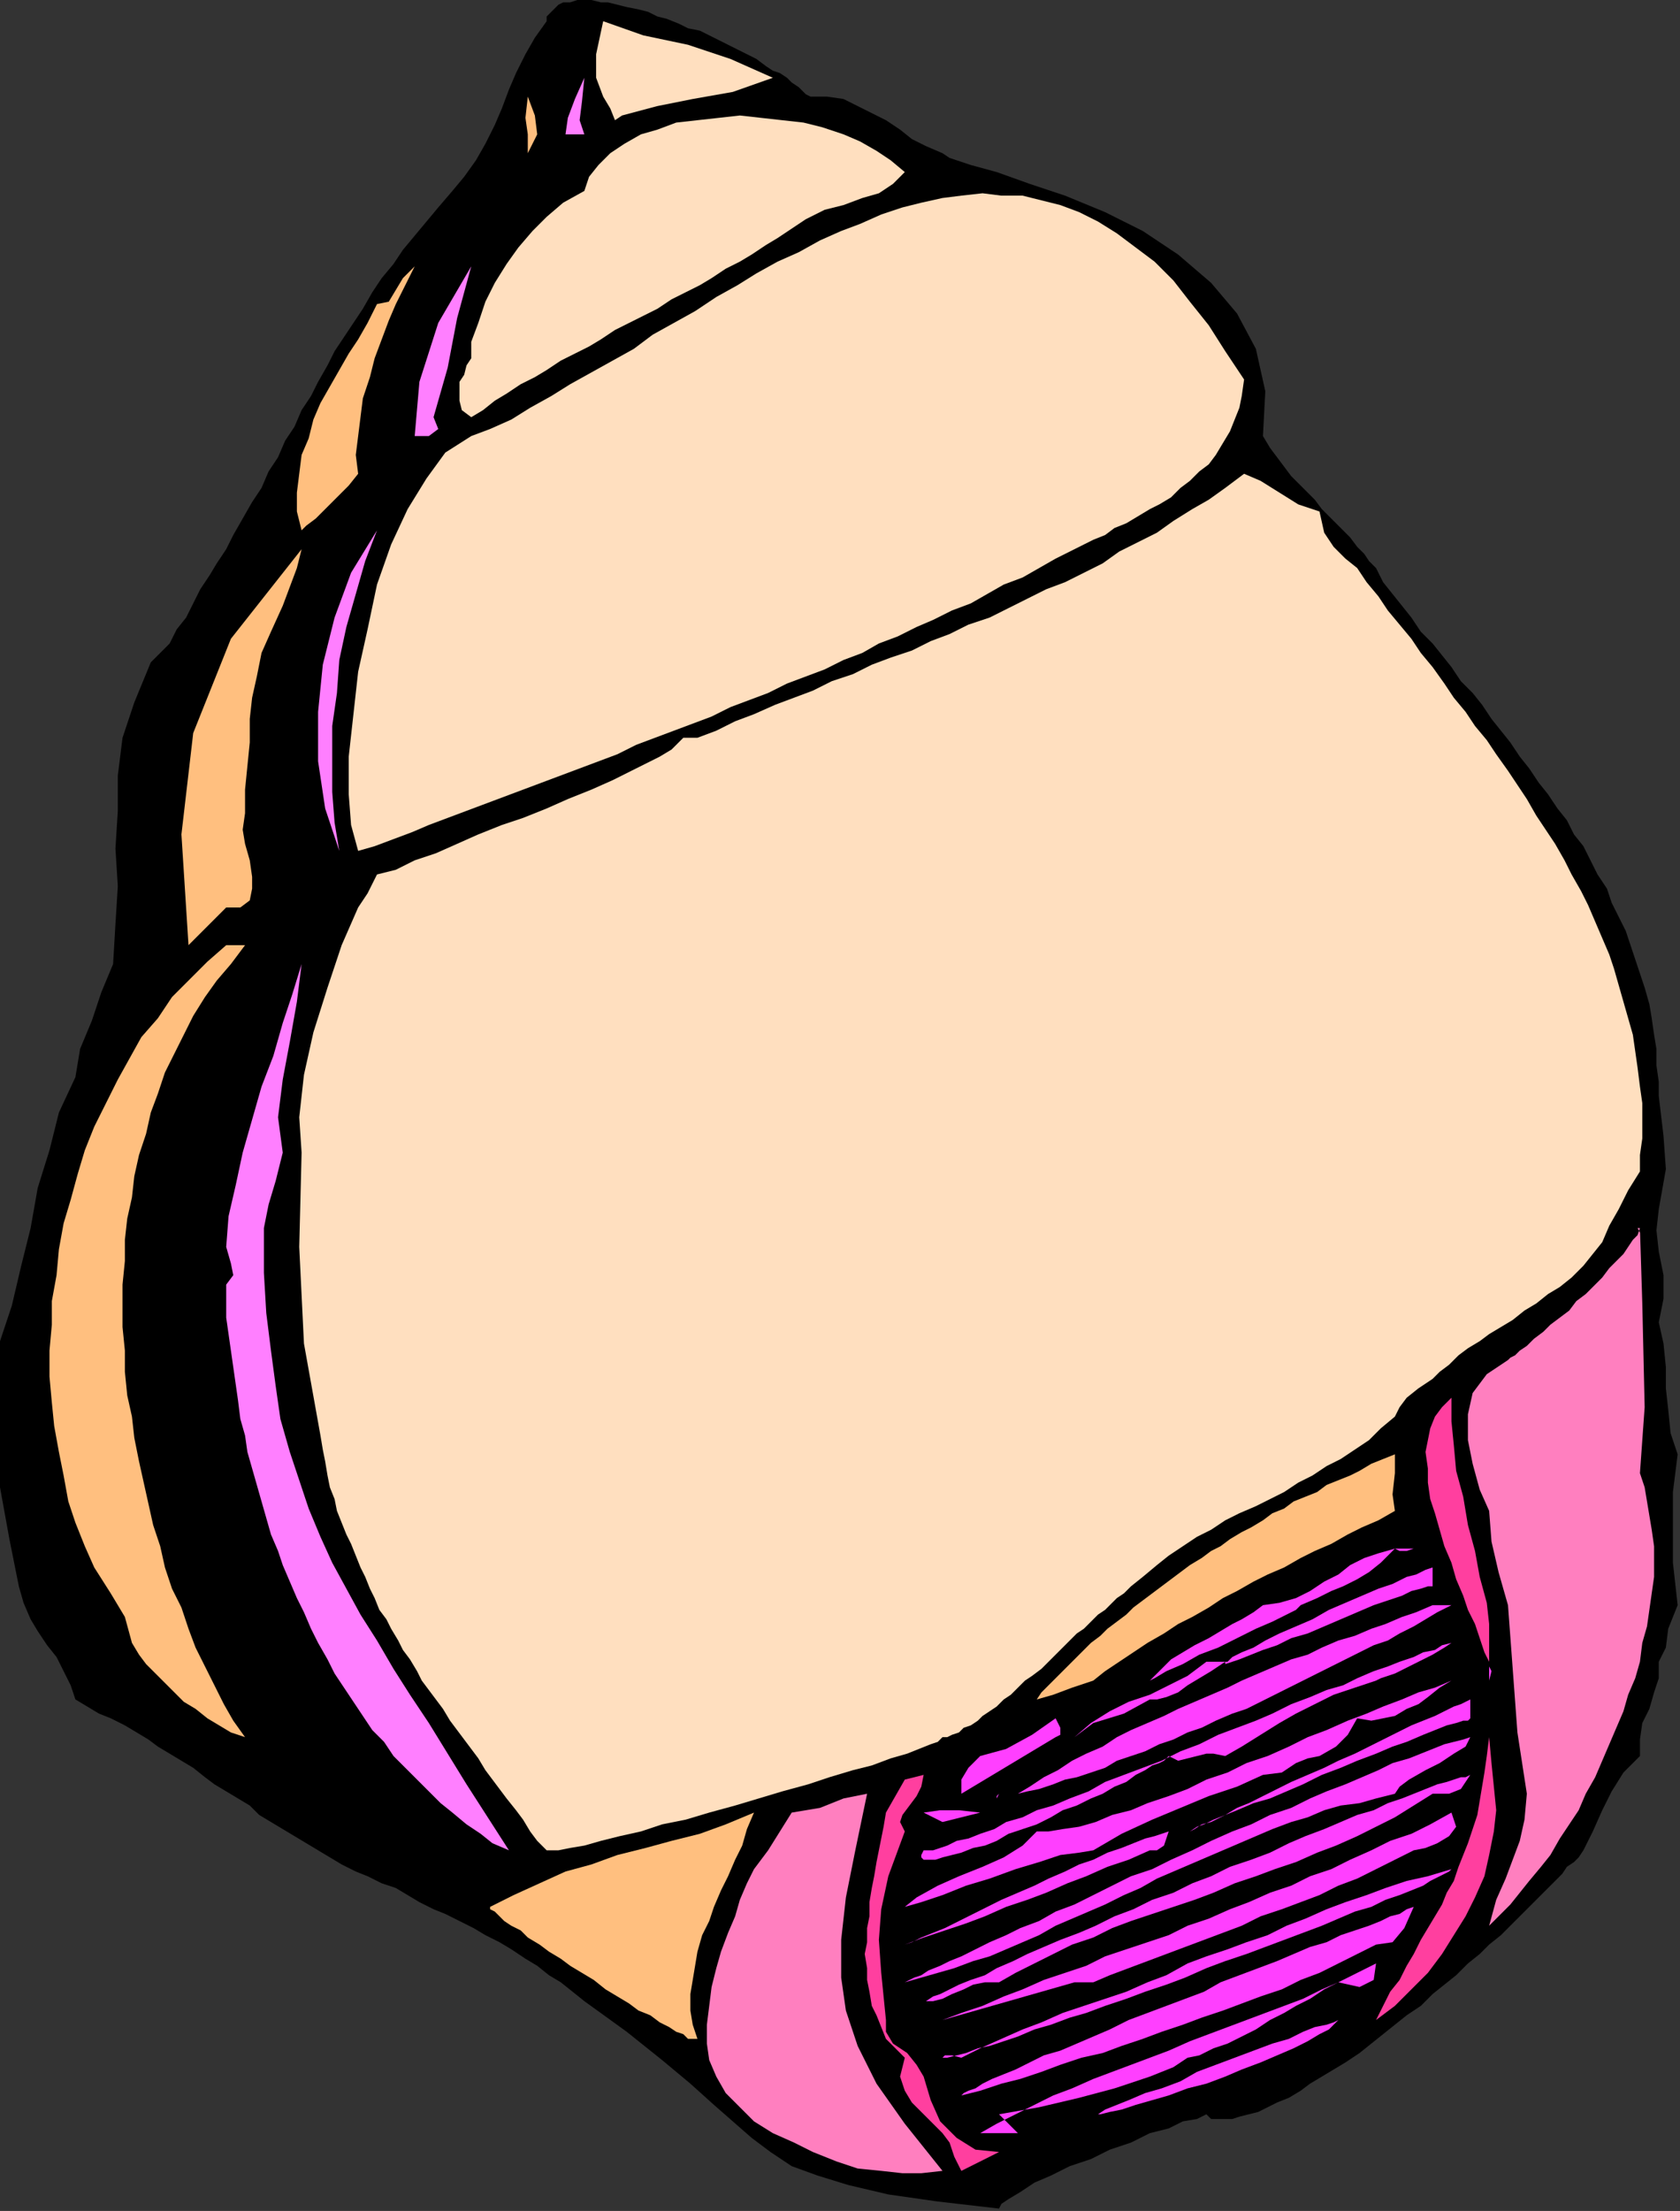 <?xml version="1.0" encoding="UTF-8" standalone="no"?>
<svg
   xmlns:dc="http://purl.org/dc/elements/1.1/"
   xmlns:cc="http://creativecommons.org/ns#"
   xmlns:rdf="http://www.w3.org/1999/02/22-rdf-syntax-ns#"
   xmlns:svg="http://www.w3.org/2000/svg"
   xmlns="http://www.w3.org/2000/svg"
   xmlns:sodipodi="http://sodipodi.sourceforge.net/DTD/sodipodi-0.dtd"
   xmlns:inkscape="http://www.inkscape.org/namespaces/inkscape"
   version="1.0"
   width="120.735mm"
   height="158.835mm"
   id="svg91"
   sodipodi:docname="ANSSG076.WMF">
  <rect width="100%" height="100%" fill="#333333" stroke="none"/>
  <sodipodi:namedview
     pagecolor="#ffffff"
     bordercolor="#666666"
     borderopacity="1"
     objecttolerance="10"
     gridtolerance="10"
     guidetolerance="10"
     inkscape:pageopacity="0"
     inkscape:pageshadow="2"
     inkscape:window-width="640"
     inkscape:window-height="480"
     id="namedview93" />
  <defs
     id="defs3">
    <pattern
       id="WMFhbasepattern"
       patternUnits="userSpaceOnUse"
       width="6"
       height="6"
       x="0"
       y="0" />
  </defs>
  <path
     style="fill:#000000;fill-rule:evenodd;fill-opacity:1;stroke:none;"
     d="  M 220.16,26.24   L 224.64,26.24   L 229.12,26.88   L 232.96,28.8   L 236.8,30.72   L 240.64,32.64   L 244.48,35.2   L 247.68,37.76   L 251.52,39.68   L 256,41.6   L 256,41.6   L 257.92,42.88   L 263.68,44.8   L 270.72,46.72   L 279.68,49.92   L 289.28,53.12   L 300.16,57.6   L 310.4,62.72   L 320,69.12   L 328.96,76.8   L 336,85.12   L 341.12,94.72   L 343.68,106.24   L 343.04,118.4   L 343.04,118.4   L 344.96,121.6   L 346.88,124.16   L 348.8,126.72   L 350.72,129.28   L 352.64,131.2   L 355.2,133.76   L 357.12,135.68   L 359.04,138.24   L 360.96,140.16   L 362.88,142.08   L 364.8,144   L 366.72,145.92   L 368.64,148.48   L 370.56,150.4   L 371.84,152.32   L 373.76,154.24   L 373.76,154.24   L 375.68,158.08   L 378.24,161.28   L 380.8,164.48   L 383.36,167.68   L 385.92,171.52   L 389.12,174.72   L 391.68,177.92   L 394.24,181.12   L 396.8,184.96   L 400,188.16   L 402.56,191.36   L 405.12,195.2   L 407.68,198.4   L 410.24,201.6   L 412.8,205.44   L 415.36,208.64   L 417.92,212.48   L 420.48,215.68   L 423.04,219.52   L 425.6,222.72   L 427.52,226.56   L 430.08,229.76   L 432,233.6   L 433.92,237.44   L 436.48,241.28   L 437.76,245.12   L 439.68,248.96   L 441.6,252.8   L 442.88,256.64   L 444.16,260.48   L 445.44,264.32   L 446.72,268.16   L 448,272.64   L 448.64,276.48   L 449.28,280.96   L 449.92,284.8   L 449.92,289.28   L 450.56,293.76   L 450.56,297.6   L 450.56,297.6   L 451.84,308.48   L 452.48,317.44   L 450.56,328.32   L 450.56,328.32   L 449.92,334.08   L 450.56,339.84   L 451.84,346.24   L 451.84,352.64   L 450.56,359.04   L 450.56,359.04   L 451.84,364.8   L 452.48,371.2   L 452.48,376.96   L 453.12,382.72   L 453.76,389.12   L 455.68,394.88   L 455.68,394.88   L 454.4,405.12   L 454.4,424.32   L 455.68,435.84   L 455.68,435.84   L 453.12,442.24   L 452.48,447.36   L 450.56,451.2   L 450.56,451.2   L 450.56,455.68   L 449.28,459.52   L 448,464   L 446.08,467.84   L 445.44,472.32   L 445.44,476.8   L 445.44,476.8   L 440.96,481.28   L 437.76,486.4   L 435.2,491.52   L 432.64,497.28   L 430.08,502.4   L 430.08,502.4   L 428.8,504.32   L 427.52,505.6   L 425.6,506.88   L 424.32,508.8   L 422.4,510.72   L 419.84,513.28   L 417.92,515.2   L 415.36,517.76   L 412.8,520.32   L 410.24,522.88   L 407.68,525.44   L 404.48,528   L 401.92,530.56   L 398.72,533.12   L 395.52,536.32   L 392.32,538.88   L 389.12,541.44   L 385.92,544.64   L 382.08,547.2   L 378.88,549.76   L 375.68,552.32   L 372.48,554.88   L 369.28,557.44   L 365.44,560   L 362.24,561.92   L 359.04,563.84   L 355.84,565.76   L 353.28,567.68   L 350.08,569.6   L 346.88,570.88   L 344.32,572.16   L 341.76,573.44   L 339.2,574.08   L 336.64,574.72   L 334.72,575.36   L 332.8,575.36   L 330.88,575.36   L 328.96,575.36   L 327.68,574.08   L 327.68,574.08   L 325.12,575.36   L 321.28,576   L 317.44,577.92   L 312.32,579.2   L 307.2,581.76   L 301.44,583.68   L 296.32,586.24   L 290.56,588.16   L 285.44,590.72   L 280.96,592.64   L 277.12,595.2   L 273.92,597.12   L 272,598.4   L 271.36,599.68   L 271.36,599.68   L 254.72,597.76   L 241.28,595.84   L 230.4,593.28   L 222.08,590.72   L 215.04,588.16   L 209.28,584.32   L 204.16,580.48   L 199.04,576   L 193.92,571.52   L 187.52,565.76   L 179.84,559.36   L 170.24,551.68   L 158.72,543.36   L 158.72,543.36   L 155.52,540.8   L 152.32,538.24   L 149.12,536.32   L 145.92,533.76   L 142.72,531.84   L 138.88,529.28   L 135.68,527.36   L 131.84,525.44   L 128.64,523.52   L 124.8,521.6   L 120.96,519.68   L 117.76,518.4   L 113.92,516.48   L 110.72,514.56   L 107.52,512.64   L 107.52,512.64   L 103.68,511.36   L 99.84,509.44   L 96.64,508.16   L 92.8,506.24   L 89.6,504.32   L 86.4,502.4   L 83.2,500.48   L 80,498.56   L 76.8,496.64   L 73.6,494.72   L 70.4,492.8   L 67.84,490.24   L 64.64,488.32   L 61.44,486.4   L 58.24,484.48   L 55.68,482.56   L 52.48,480   L 49.28,478.08   L 46.08,476.16   L 42.88,474.24   L 40.32,472.32   L 37.12,470.4   L 33.92,468.48   L 30.08,466.56   L 26.88,465.28   L 23.68,463.36   L 20.48,461.44   L 20.48,461.44   L 19.2,457.6   L 17.28,453.76   L 15.36,449.92   L 12.8,446.72   L 10.24,442.88   L 8.32,439.68   L 6.4,435.2   L 5.12,430.72   L 5.12,430.72   L 2.56,417.92   L 0,403.84   L 0,389.76   L 0,389.76   L 0,382.08   L 0,373.12   L 0,364.16   L 0,364.16   L 3.2,354.56   L 5.76,343.68   L 8.32,333.44   L 10.24,322.56   L 13.44,312.32   L 16,302.08   L 20.48,292.48   L 20.48,292.48   L 21.76,284.8   L 24.96,277.12   L 27.52,269.44   L 30.72,261.76   L 30.72,261.76   L 31.36,250.88   L 32,240.64   L 31.36,230.4   L 32,220.16   L 32,210.56   L 33.28,200.32   L 36.48,190.72   L 40.96,179.84   L 40.96,179.84   L 43.52,177.28   L 46.08,174.72   L 48,170.88   L 50.56,167.68   L 52.48,163.84   L 54.4,160   L 56.96,156.16   L 58.88,152.96   L 61.44,149.12   L 61.44,149.12   L 63.36,145.28   L 65.92,140.8   L 68.48,136.32   L 71.04,132.48   L 72.96,128   L 75.52,124.16   L 77.44,119.68   L 80,115.84   L 81.92,111.36   L 84.48,107.52   L 86.4,103.68   L 88.96,99.2   L 90.88,95.36   L 93.44,91.52   L 96,87.68   L 98.56,83.84   L 101.12,79.36   L 103.68,75.52   L 106.88,71.68   L 109.44,67.84   L 112.64,64   L 115.84,60.16   L 119.04,56.32   L 122.88,51.84   L 122.88,51.84   L 126.08,48   L 129.28,43.52   L 131.84,39.04   L 134.4,33.92   L 136.32,29.44   L 138.24,24.32   L 140.16,19.84   L 142.72,14.72   L 145.28,10.24   L 148.48,5.76   L 148.48,5.76   L 148.48,4.48   L 149.76,3.2   L 150.4,2.56   L 151.68,1.28   L 152.96,0.64   L 154.88,0.64   L 156.8,0   L 158.72,0   L 160.64,0   L 163.2,0.64   L 165.12,0.64   L 167.68,1.28   L 170.24,1.92   L 173.44,2.56   L 176,3.2   L 178.56,4.48   L 181.12,5.12   L 184.32,6.4   L 186.88,7.68   L 190.08,8.32   L 192.64,9.6   L 195.2,10.88   L 197.76,12.16   L 200.32,13.44   L 202.88,14.72   L 205.44,16   L 208,17.92   L 209.92,19.2   L 211.84,19.84   L 213.76,21.12   L 215.04,22.4   L 216.96,23.68   L 218.24,24.96   L 218.88,25.6   L 220.16,26.24  z "
     id="path5" />
  <path
     style="fill:#ffdfbf;fill-rule:evenodd;fill-opacity:1;stroke:none;"
     d="  M 209.92,21.12   L 199.04,24.96   L 188.16,26.88   L 178.56,28.8   L 168.96,31.36   L 168.96,31.36   L 167.04,32.64   L 165.76,29.44   L 163.84,26.24   L 163.84,26.24   L 161.92,21.12   L 161.92,14.72   L 163.84,5.76   L 163.84,5.76   L 174.72,9.6   L 186.88,12.16   L 198.4,16   L 209.92,21.12  z "
     id="path7" />
  <path
     style="fill:#ff7fff;fill-rule:evenodd;fill-opacity:1;stroke:none;"
     d="  M 158.72,36.48   L 153.6,36.48   L 154.24,32   L 156.16,26.88   L 158.72,21.12   L 158.72,21.12   L 158.08,27.52   L 157.44,32.64   L 158.72,36.48  z "
     id="path9" />
  <path
     style="fill:#ffbf7f;fill-rule:evenodd;fill-opacity:1;stroke:none;"
     d="  M 143.36,41.6   L 143.36,41.6   L 143.36,36.48   L 142.72,32   L 143.36,26.24   L 143.36,26.24   L 145.28,31.36   L 145.92,36.48   L 143.36,41.6  z "
     id="path11" />
  <path
     style="fill:#ffdfbf;fill-rule:evenodd;fill-opacity:1;stroke:none;"
     d="  M 245.76,46.72   L 242.56,49.92   L 238.72,52.48   L 234.24,53.76   L 229.12,55.68   L 224,56.96   L 218.88,59.52   L 215.04,62.08   L 215.04,62.08   L 211.2,64.64   L 208,66.56   L 204.16,69.12   L 200.96,71.04   L 197.12,72.96   L 193.28,75.52   L 190.08,77.44   L 186.24,79.36   L 182.4,81.28   L 178.56,83.84   L 174.72,85.76   L 170.88,87.68   L 167.04,89.6   L 163.2,92.16   L 160,94.08   L 156.16,96   L 152.32,97.92   L 148.48,100.48   L 145.28,102.4   L 141.44,104.32   L 137.6,106.88   L 134.4,108.8   L 131.2,111.36   L 128,113.28   L 128,113.28   L 125.44,111.36   L 124.8,108.8   L 124.8,106.24   L 124.8,103.68   L 126.08,101.76   L 126.72,99.2   L 128,97.28   L 128,95.36   L 128,92.8   L 128,92.8   L 129.92,87.68   L 131.84,81.92   L 134.4,76.8   L 137.6,71.68   L 140.8,67.2   L 144.64,62.72   L 148.48,58.88   L 152.96,55.04   L 158.72,51.84   L 158.72,51.84   L 160,48   L 162.56,44.8   L 165.76,41.6   L 169.6,39.04   L 174.08,36.48   L 178.56,35.2   L 183.68,33.28   L 189.44,32.64   L 195.2,32   L 200.96,31.36   L 206.72,32   L 212.48,32.64   L 218.24,33.28   L 223.36,34.56   L 229.12,36.48   L 233.6,38.4   L 238.08,40.96   L 241.92,43.52   L 245.76,46.72  z "
     id="path13" />
  <path
     style="fill:#ff7fff;fill-rule:evenodd;fill-opacity:1;stroke:none;"
     d="  M 143.36,56.96   L 148.48,51.84   L 146.56,53.76   L 144.64,55.68   L 143.36,56.96  z "
     id="path15" />
  <path
     style="fill:#ffdfbf;fill-rule:evenodd;fill-opacity:1;stroke:none;"
     d="  M 337.92,103.04   L 337.28,107.52   L 336.64,110.72   L 335.36,113.92   L 334.08,117.12   L 332.16,120.32   L 330.24,123.52   L 328.32,126.08   L 325.76,128   L 323.2,130.56   L 320.64,132.48   L 318.08,135.04   L 314.88,136.96   L 312.32,138.24   L 309.12,140.16   L 305.92,142.08   L 302.72,143.36   L 300.16,145.28   L 296.96,146.56   L 294.4,147.84   L 291.84,149.12   L 291.84,149.12   L 286.72,151.68   L 282.24,154.24   L 277.76,156.8   L 272.64,158.72   L 268.16,161.28   L 263.68,163.84   L 258.56,165.76   L 253.44,168.32   L 248.96,170.24   L 243.84,172.8   L 238.72,174.72   L 234.24,177.28   L 229.12,179.2   L 224,181.76   L 218.88,183.68   L 213.76,185.6   L 208.64,188.16   L 203.52,190.08   L 198.4,192   L 193.28,194.56   L 188.16,196.48   L 183.04,198.4   L 177.92,200.32   L 172.8,202.24   L 167.68,204.8   L 162.56,206.72   L 157.44,208.64   L 152.32,210.56   L 147.2,212.48   L 142.08,214.4   L 136.96,216.32   L 131.84,218.24   L 126.72,220.16   L 121.6,222.08   L 116.48,224   L 112,225.92   L 106.88,227.84   L 101.76,229.76   L 97.28,231.04   L 97.28,231.04   L 95.36,224   L 94.72,215.68   L 94.72,205.44   L 96,193.92   L 97.28,182.4   L 99.84,170.88   L 102.4,158.72   L 106.24,147.84   L 110.72,138.24   L 115.84,129.92   L 120.96,122.88   L 128,118.4   L 128,118.4   L 128,118.4   L 133.12,116.48   L 138.88,113.92   L 144,110.72   L 149.76,107.52   L 154.88,104.32   L 160.64,101.12   L 166.4,97.92   L 172.16,94.72   L 177.28,90.88   L 183.04,87.68   L 188.8,84.48   L 194.56,80.64   L 200.32,77.44   L 205.44,74.24   L 211.2,71.04   L 216.96,68.48   L 222.72,65.28   L 228.48,62.72   L 233.6,60.8   L 239.36,58.24   L 245.12,56.32   L 250.24,55.04   L 256,53.76   L 261.12,53.12   L 266.88,52.48   L 272,53.12   L 277.76,53.12   L 282.88,54.4   L 288,55.68   L 293.12,57.6   L 298.24,60.16   L 303.36,63.36   L 308.48,67.2   L 313.6,71.04   L 318.72,76.16   L 323.2,81.92   L 328.32,88.32   L 332.8,95.36   L 337.92,103.04  z "
     id="path17" />
  <path
     style="fill:#ffffff;fill-rule:evenodd;fill-opacity:1;stroke:none;"
     d="  M 133.12,72.32   L 128,72.32   L 133.12,72.32  z "
     id="path19" />
  <path
     style="fill:#ffbf7f;fill-rule:evenodd;fill-opacity:1;stroke:none;"
     d="  M 97.28,128.64   L 94.72,131.84   L 92.16,134.4   L 89.6,136.96   L 87.68,138.88   L 85.76,140.8   L 83.2,142.72   L 81.92,144   L 81.92,144   L 80.64,138.88   L 80.64,133.76   L 81.28,128.64   L 81.92,123.52   L 83.84,119.04   L 85.12,113.92   L 87.04,109.44   L 89.6,104.96   L 92.16,100.48   L 94.72,96   L 97.28,92.16   L 99.84,87.68   L 102.4,82.56   L 102.4,82.56   L 105.6,81.92   L 107.52,78.72   L 109.44,75.52   L 112.64,72.32   L 112.64,72.32   L 110.08,77.44   L 107.52,82.56   L 105.6,87.04   L 103.68,92.16   L 101.76,97.28   L 100.48,102.4   L 98.56,108.16   L 97.92,113.28   L 97.28,118.4   L 96.64,123.52   L 97.28,128.64  z "
     id="path21" />
  <path
     style="fill:#ff7fff;fill-rule:evenodd;fill-opacity:1;stroke:none;"
     d="  M 117.76,113.28   L 119.04,116.48   L 116.48,118.4   L 112.64,118.4   L 112.64,118.4   L 113.92,103.68   L 119.04,87.68   L 128,72.32   L 128,72.32   L 124.16,86.4   L 121.6,99.84   L 117.76,113.28  z "
     id="path23" />
  <path
     style="fill:#ffdfbf;fill-rule:evenodd;fill-opacity:1;stroke:none;"
     d="  M 358.4,138.88   L 359.68,144.64   L 362.24,148.48   L 365.44,151.68   L 368.64,154.24   L 368.64,154.24   L 371.2,158.08   L 374.4,161.92   L 376.96,165.76   L 380.16,169.6   L 383.36,173.44   L 385.92,177.28   L 389.12,181.12   L 392.32,185.6   L 394.88,189.44   L 398.08,193.28   L 400.64,197.12   L 403.84,200.96   L 406.4,204.8   L 409.6,209.28   L 412.16,213.12   L 414.72,216.96   L 417.28,221.44   L 419.84,225.28   L 422.4,229.12   L 424.96,233.6   L 426.88,237.44   L 429.44,241.92   L 431.36,245.76   L 433.28,250.24   L 435.2,254.72   L 437.12,259.2   L 438.4,263.04   L 439.68,267.52   L 440.96,272   L 442.24,276.48   L 443.52,280.96   L 444.16,285.44   L 444.8,289.92   L 445.44,295.04   L 446.08,299.52   L 446.08,304   L 446.08,309.12   L 445.44,313.6   L 445.44,318.08   L 445.44,318.08   L 442.24,323.2   L 439.68,328.32   L 437.12,332.8   L 435.2,337.28   L 432.64,340.48   L 430.08,343.68   L 430.08,343.68   L 426.88,346.88   L 423.68,349.44   L 420.48,351.36   L 417.28,353.92   L 414.08,355.84   L 410.88,358.4   L 407.68,360.32   L 404.48,362.24   L 401.92,364.16   L 398.72,366.08   L 396.16,368   L 393.6,370.56   L 391.04,372.48   L 389.12,374.4   L 389.12,374.4   L 385.28,376.96   L 382.08,379.52   L 380.16,382.08   L 378.88,384.64   L 378.88,384.64   L 375.04,387.84   L 371.84,391.04   L 368,393.6   L 364.16,396.16   L 360.32,398.08   L 356.48,400.64   L 352.64,402.56   L 348.8,405.12   L 344.96,407.04   L 341.12,408.96   L 336.64,410.88   L 332.8,412.8   L 328.96,415.36   L 325.12,417.28   L 321.28,419.84   L 317.44,422.4   L 314.24,424.96   L 310.4,428.16   L 307.2,430.72   L 307.2,430.72   L 305.28,432.64   L 303.36,433.92   L 302.08,435.2   L 300.16,437.12   L 298.24,438.4   L 296.32,440.32   L 294.4,442.24   L 292.48,443.52   L 290.56,445.44   L 288.64,447.36   L 286.72,449.28   L 284.8,451.2   L 282.88,453.12   L 280.32,455.04   L 278.4,456.32   L 276.48,458.24   L 274.56,460.16   L 272.64,461.44   L 270.72,463.36   L 268.8,464.64   L 266.88,465.92   L 265.6,467.2   L 263.68,468.48   L 261.76,469.12   L 260.48,470.4   L 258.56,471.04   L 257.28,471.68   L 256,471.68   L 256,471.68   L 254.72,472.96   L 252.8,473.6   L 249.6,474.88   L 246.4,476.16   L 241.92,477.44   L 236.8,479.36   L 231.68,480.64   L 225.28,482.56   L 219.52,484.48   L 212.48,486.4   L 206.08,488.32   L 199.68,490.24   L 192.64,492.16   L 186.24,494.08   L 179.84,495.36   L 174.08,497.28   L 168.32,498.56   L 163.2,499.84   L 158.72,501.12   L 154.88,501.76   L 151.68,502.4   L 149.12,502.4   L 148.48,502.4   L 148.48,502.4   L 145.92,499.84   L 144,497.28   L 142.08,494.08   L 140.16,491.52   L 137.6,488.32   L 135.68,485.76   L 133.76,483.2   L 131.84,480.64   L 129.92,477.44   L 128,474.88   L 126.08,472.32   L 124.16,469.76   L 122.24,467.2   L 120.32,464   L 118.4,461.44   L 116.48,458.88   L 114.56,456.32   L 113.28,453.76   L 111.36,450.56   L 109.44,448   L 108.16,445.44   L 106.24,442.24   L 104.96,439.68   L 103.04,437.12   L 101.76,433.92   L 100.48,431.36   L 99.2,428.16   L 97.92,425.6   L 96.64,422.4   L 95.36,419.2   L 94.08,416.64   L 92.8,413.44   L 91.52,410.24   L 90.88,407.04   L 89.6,403.84   L 88.96,400.64   L 88.32,396.8   L 87.68,393.6   L 87.04,389.76   L 87.04,389.76   L 82.56,364.8   L 81.28,338.56   L 81.92,312.96   L 81.92,312.96   L 81.28,303.36   L 82.56,291.84   L 85.12,280.32   L 88.96,268.16   L 92.8,256.64   L 97.28,246.4   L 97.28,246.4   L 99.84,242.56   L 102.4,237.44   L 107.52,236.16   L 107.52,236.16   L 112.64,233.6   L 118.4,231.68   L 124.16,229.12   L 129.92,226.56   L 136.32,224   L 142.08,222.08   L 148.48,219.52   L 154.24,216.96   L 160.64,214.4   L 166.4,211.84   L 172.8,208.64   L 179.2,205.44   L 179.2,205.44   L 182.4,203.52   L 185.6,200.32   L 189.44,200.32   L 189.44,200.32   L 194.56,198.4   L 199.68,195.84   L 204.8,193.92   L 210.56,191.36   L 215.68,189.44   L 220.8,187.52   L 225.92,184.96   L 231.68,183.04   L 236.8,180.48   L 241.92,178.56   L 247.68,176.64   L 252.8,174.08   L 257.92,172.16   L 263.04,169.6   L 268.8,167.68   L 273.92,165.12   L 279.04,162.56   L 284.16,160   L 289.28,158.08   L 294.4,155.52   L 299.52,152.96   L 304,149.76   L 309.12,147.2   L 314.24,144.64   L 318.72,141.44   L 323.84,138.24   L 328.32,135.68   L 332.8,132.48   L 337.92,128.64   L 337.92,128.64   L 342.4,130.56   L 347.52,133.76   L 352.64,136.96   L 358.4,138.88  z "
     id="path25" />
  <path
     style="fill:#ff7fff;fill-rule:evenodd;fill-opacity:1;stroke:none;"
     d="  M 102.4,144   L 99.2,152.32   L 96.64,161.28   L 94.08,170.24   L 92.16,179.2   L 91.52,188.16   L 90.24,197.12   L 90.24,206.08   L 90.24,215.04   L 90.88,223.36   L 92.16,231.04   L 92.16,231.04   L 91.52,232.96   L 91.52,232.96   L 92.16,231.04   L 92.16,231.04   L 88.32,219.52   L 86.4,206.72   L 86.4,193.28   L 87.68,180.48   L 90.88,167.68   L 95.36,155.52   L 102.4,144  z "
     id="path27" />
  <path
     style="fill:#ffbf7f;fill-rule:evenodd;fill-opacity:1;stroke:none;"
     d="  M 61.44,246.4   L 51.2,256.64   L 49.28,226.56   L 52.48,199.04   L 62.72,173.44   L 81.92,149.12   L 81.92,149.12   L 80.64,154.24   L 78.72,159.36   L 76.8,164.48   L 76.8,164.48   L 73.6,171.52   L 71.04,177.28   L 69.76,183.68   L 68.48,189.44   L 67.84,195.2   L 67.84,201.6   L 67.2,208   L 66.56,214.4   L 66.56,220.8   L 66.56,220.8   L 65.92,225.28   L 66.56,229.12   L 67.84,233.6   L 68.48,238.08   L 68.48,241.28   L 67.84,244.48   L 65.28,246.4   L 61.44,246.4  z "
     id="path29" />
  <path
     style="fill:#ffffff;fill-rule:evenodd;fill-opacity:1;stroke:none;"
     d="  M 87.04,256.64   L 87.04,256.64   L 87.04,256.64  z "
     id="path31" />
  <path
     style="fill:#ffbf7f;fill-rule:evenodd;fill-opacity:1;stroke:none;"
     d="  M 66.56,256.64   L 62.72,261.76   L 58.88,266.24   L 55.68,270.72   L 52.48,275.84   L 49.92,280.96   L 47.36,286.08   L 44.8,291.2   L 42.88,296.96   L 40.96,302.08   L 39.68,307.84   L 37.76,313.6   L 36.48,319.36   L 35.84,325.12   L 34.56,330.88   L 33.92,336.64   L 33.92,342.4   L 33.28,348.8   L 33.28,354.56   L 33.28,360.32   L 33.92,366.72   L 33.92,372.48   L 34.56,378.88   L 35.84,384.64   L 36.48,390.4   L 37.76,396.8   L 39.04,402.56   L 40.32,408.32   L 41.6,414.08   L 43.52,419.84   L 44.8,425.6   L 46.72,431.36   L 49.28,436.48   L 51.2,442.24   L 53.12,447.36   L 55.68,452.48   L 58.24,457.6   L 60.8,462.72   L 63.36,467.2   L 66.56,471.68   L 66.56,471.68   L 62.72,470.4   L 59.52,468.48   L 56.32,466.56   L 53.12,464   L 49.92,462.08   L 47.36,459.52   L 44.8,456.96   L 42.24,454.4   L 39.68,451.84   L 37.76,449.28   L 35.84,446.08   L 35.84,446.08   L 33.92,439.04   L 30.08,432.64   L 25.6,425.6   L 25.6,425.6   L 23.04,419.84   L 20.48,413.44   L 18.56,407.68   L 17.28,400.64   L 16,394.24   L 14.72,387.2   L 14.08,380.8   L 13.44,373.76   L 13.44,366.72   L 14.08,359.68   L 14.08,353.28   L 15.36,346.24   L 16,339.2   L 17.28,332.16   L 19.2,325.76   L 21.12,318.72   L 23.04,312.32   L 25.6,305.92   L 28.8,299.52   L 32,293.12   L 35.2,287.36   L 38.4,281.6   L 42.88,276.48   L 46.72,270.72   L 51.2,266.24   L 56.32,261.12   L 61.44,256.64   L 61.44,256.64   L 66.56,256.64  z "
     id="path33" />
  <path
     style="fill:#ff7fff;fill-rule:evenodd;fill-opacity:1;stroke:none;"
     d="  M 138.24,502.4   L 133.76,500.48   L 130.56,497.92   L 126.72,495.36   L 122.88,492.16   L 119.68,489.6   L 116.48,486.4   L 113.28,483.2   L 110.08,480   L 106.88,476.8   L 104.32,472.96   L 101.12,469.76   L 98.56,465.92   L 96,462.08   L 93.44,458.24   L 90.88,454.4   L 88.96,450.56   L 86.4,446.08   L 84.48,442.24   L 82.56,437.76   L 80.64,433.92   L 78.72,429.44   L 76.8,424.96   L 75.52,421.12   L 73.6,416.64   L 72.32,412.16   L 71.04,407.68   L 69.76,403.2   L 68.48,398.72   L 67.2,394.24   L 66.56,389.76   L 65.28,385.28   L 64.64,380.16   L 64,375.68   L 63.36,371.2   L 62.72,366.72   L 62.08,362.24   L 61.44,357.76   L 61.44,353.28   L 61.44,348.8   L 61.44,348.8   L 63.36,346.24   L 62.72,343.04   L 61.44,338.56   L 61.44,338.56   L 62.08,330.24   L 64,321.92   L 65.92,312.96   L 68.48,304   L 71.04,295.04   L 74.24,286.72   L 76.8,277.76   L 79.36,270.08   L 81.92,261.76   L 81.92,261.76   L 80.64,272   L 78.72,282.88   L 76.8,293.12   L 75.52,303.36   L 76.8,312.96   L 76.8,312.96   L 74.88,320.64   L 72.96,327.04   L 71.68,333.44   L 71.68,333.44   L 71.68,345.6   L 72.32,356.48   L 73.6,366.72   L 74.88,376.32   L 76.16,385.28   L 78.72,394.24   L 81.28,401.92   L 83.84,409.6   L 87.04,417.28   L 90.24,424.32   L 94.08,431.36   L 97.92,438.4   L 102.4,445.44   L 106.88,453.12   L 111.36,460.16   L 116.48,467.84   L 121.6,476.16   L 126.72,484.48   L 132.48,493.44   L 138.24,502.4  z "
     id="path35" />
  <path
     style="fill:#ff7fbf;fill-rule:evenodd;fill-opacity:1;stroke:none;"
     d="  M 445.44,333.44   L 446.08,353.92   L 446.72,382.08   L 445.44,400   L 445.44,400   L 446.72,403.84   L 447.36,407.68   L 448,411.52   L 448.64,415.36   L 449.28,419.84   L 449.28,424.32   L 449.28,428.16   L 448.64,432.64   L 448,437.12   L 447.36,441.6   L 446.08,446.08   L 445.44,451.2   L 444.16,455.68   L 442.24,460.16   L 440.96,464.64   L 439.04,469.12   L 437.12,473.6   L 435.2,478.08   L 433.28,482.56   L 430.72,487.04   L 428.8,491.52   L 426.24,495.36   L 423.68,499.2   L 421.12,503.68   L 418.56,506.88   L 415.36,510.72   L 412.8,513.92   L 410.24,517.12   L 407.04,520.32   L 404.48,522.88   L 404.48,522.88   L 406.4,515.84   L 408.96,510.08   L 410.88,504.96   L 412.8,499.84   L 414.08,494.08   L 414.72,487.04   L 414.72,487.04   L 412.16,470.4   L 410.88,453.12   L 409.6,435.84   L 409.6,435.84   L 407.04,426.88   L 405.12,418.56   L 404.48,410.24   L 404.48,410.24   L 401.92,404.48   L 400,397.44   L 398.72,391.04   L 398.72,384   L 400,378.24   L 403.84,373.12   L 409.6,369.28   L 409.6,369.28   L 410.24,368.64   L 411.52,368   L 412.8,366.72   L 414.72,365.44   L 416.64,363.52   L 419.2,361.6   L 421.12,359.68   L 423.68,357.76   L 426.24,355.84   L 428.16,353.28   L 430.72,351.36   L 433.28,348.8   L 435.2,346.88   L 437.12,344.32   L 439.04,342.4   L 440.96,340.48   L 442.24,338.56   L 443.52,336.64   L 444.8,335.36   L 445.44,333.44   L 445.44,333.44   L 444.8,333.44   L 445.44,334.72   L 445.44,333.44  z "
     id="path37" />
  <path
     style="fill:#ff3f9f;fill-rule:evenodd;fill-opacity:1;stroke:none;"
     d="  M 404.48,451.2   L 403.2,448.64   L 401.92,444.8   L 400.64,440.96   L 398.72,437.12   L 397.44,433.28   L 395.52,428.8   L 394.24,424.32   L 392.32,419.84   L 391.04,415.36   L 389.76,410.88   L 388.48,407.04   L 387.84,402.56   L 387.84,398.72   L 387.2,394.24   L 387.84,391.04   L 388.48,387.84   L 389.76,384.64   L 391.68,382.08   L 394.24,379.52   L 394.24,379.52   L 394.24,385.92   L 394.88,392.32   L 395.52,399.36   L 397.44,406.4   L 398.72,414.08   L 400.64,421.12   L 401.92,428.16   L 403.84,435.2   L 404.48,440.96   L 404.48,446.72   L 404.48,451.2  z "
     id="path39" />
  <path
     style="fill:#ffbf7f;fill-rule:evenodd;fill-opacity:1;stroke:none;"
     d="  M 378.88,410.24   L 374.4,412.8   L 369.92,414.72   L 366.08,416.64   L 361.6,419.2   L 357.12,421.12   L 353.28,423.04   L 348.8,425.6   L 344.32,427.52   L 340.48,429.44   L 336,432   L 332.16,433.92   L 328.32,436.48   L 323.84,439.04   L 320,440.96   L 316.16,443.52   L 311.68,446.08   L 307.84,448.64   L 304,451.2   L 300.16,453.76   L 296.96,456.32   L 296.96,456.32   L 291.2,458.24   L 286.08,460.16   L 281.6,461.44   L 281.6,461.44   L 282.88,459.52   L 284.8,457.6   L 286.72,455.68   L 288.64,453.76   L 290.56,451.84   L 292.48,449.92   L 294.4,448   L 296.32,446.08   L 298.88,444.16   L 300.8,442.24   L 303.36,440.32   L 305.92,438.4   L 307.84,436.48   L 310.4,434.56   L 312.96,432.64   L 315.52,430.72   L 318.08,428.8   L 320.64,426.88   L 323.2,424.96   L 326.4,423.04   L 328.96,421.12   L 331.52,419.84   L 334.08,417.92   L 337.28,416   L 339.84,414.72   L 343.04,412.8   L 345.6,410.88   L 348.8,409.6   L 351.36,407.68   L 354.56,406.4   L 357.76,405.12   L 360.32,403.2   L 363.52,401.92   L 366.72,400.64   L 369.28,399.36   L 372.48,397.44   L 375.68,396.16   L 378.88,394.88   L 378.88,394.88   L 378.88,400   L 378.24,405.76   L 378.88,410.24  z "
     id="path41" />
  <path
     style="fill:#ff3fff;fill-rule:evenodd;fill-opacity:1;stroke:none;"
     d="  M 384,420.48   L 382.08,421.12   L 380.16,421.12   L 378.88,420.48   L 378.88,420.48   L 384,420.48   L 384,420.48  z "
     id="path43" />
  <path
     style="fill:#ff3fff;fill-rule:evenodd;fill-opacity:1;stroke:none;"
     d="  M 378.88,420.48   L 375.04,424.32   L 371.84,426.88   L 368.64,428.8   L 364.8,430.72   L 361.6,432   L 357.76,433.92   L 353.28,435.84   L 353.28,435.84   L 352,437.12   L 349.44,438.4   L 345.6,440.32   L 341.12,442.24   L 336,444.8   L 330.88,447.36   L 325.76,449.28   L 321.28,451.84   L 316.8,453.76   L 313.6,455.68   L 312.32,456.32   L 312.32,456.32   L 314.88,453.76   L 318.08,450.56   L 321.28,448.64   L 324.48,446.72   L 328.32,444.8   L 331.52,442.88   L 334.72,440.96   L 337.28,439.68   L 340.48,437.76   L 343.04,435.84   L 343.04,435.84   L 347.52,435.2   L 352,433.92   L 355.84,432   L 359.68,429.44   L 363.52,427.52   L 366.72,424.96   L 370.56,423.04   L 374.4,421.76   L 378.88,420.48  z "
     id="path45" />
  <path
     style="fill:#ff3fff;fill-rule:evenodd;fill-opacity:1;stroke:none;"
     d="  M 389.12,430.72   L 387.84,430.72   L 385.92,431.36   L 383.36,432   L 380.8,433.28   L 376.96,434.56   L 373.12,435.84   L 368.64,437.76   L 364.16,439.68   L 359.68,441.6   L 355.2,443.52   L 350.72,444.8   L 346.88,446.72   L 343.04,448   L 339.84,449.28   L 336.64,450.56   L 334.72,451.2   L 332.8,451.84   L 332.8,451.2   L 332.8,451.2   L 333.44,451.2   L 334.72,449.92   L 337.28,448.64   L 340.48,447.36   L 343.68,445.44   L 347.52,443.52   L 352,441.6   L 356.48,439.68   L 360.96,437.12   L 365.44,435.2   L 369.92,433.28   L 374.4,431.36   L 378.24,430.08   L 382.08,428.16   L 384.64,427.52   L 387.2,426.24   L 389.12,425.6   L 389.12,425.6   L 389.12,430.72  z "
     id="path47" />
  <path
     style="fill:#ff3fff;fill-rule:evenodd;fill-opacity:1;stroke:none;"
     d="  M 394.24,435.84   L 390.4,437.76   L 387.2,439.68   L 384,441.6   L 380.16,443.52   L 376.96,445.44   L 373.12,446.72   L 369.28,448.64   L 365.44,450.56   L 361.6,452.48   L 357.76,454.4   L 353.92,456.32   L 350.08,458.24   L 346.24,460.16   L 342.4,462.08   L 338.56,464   L 334.72,465.28   L 330.24,467.2   L 326.4,469.12   L 322.56,470.4   L 318.72,472.32   L 314.88,473.6   L 311.04,475.52   L 307.2,476.8   L 303.36,478.08   L 300.16,480   L 296.32,481.28   L 292.48,482.56   L 289.28,483.2   L 286.08,484.48   L 282.24,485.76   L 279.04,486.4   L 276.48,487.04   L 276.48,487.04   L 279.68,485.12   L 283.52,482.56   L 287.36,480.64   L 291.2,478.08   L 295.04,476.16   L 299.52,474.24   L 303.36,471.68   L 307.2,469.76   L 311.68,467.84   L 316.16,465.92   L 320,464   L 324.48,462.08   L 328.96,460.16   L 333.44,458.24   L 337.28,456.32   L 341.76,454.4   L 346.24,452.48   L 350.72,450.56   L 355.2,449.28   L 359.04,447.36   L 363.52,445.44   L 368,444.16   L 372.48,442.24   L 376.32,440.96   L 380.8,439.04   L 384.64,437.76   L 389.12,435.84   L 389.12,435.84   L 394.24,435.84  z "
     id="path49" />
  <path
     style="fill:#ff3fff;fill-rule:evenodd;fill-opacity:1;stroke:none;"
     d="  M 394.24,446.08   L 392.32,447.36   L 389.12,449.28   L 384,451.84   L 378.88,454.4   L 375.04,455.68   L 373.76,456.32   L 373.76,456.32   L 368,458.24   L 362.24,460.16   L 357.12,462.72   L 352,465.28   L 347.52,467.84   L 342.4,471.04   L 337.28,474.24   L 332.8,476.8   L 332.8,476.8   L 329.6,476.16   L 327.68,476.16   L 325.12,476.8   L 322.56,477.44   L 320,478.08   L 317.44,476.8   L 317.44,476.8   L 316.16,478.08   L 314.88,478.72   L 312.96,479.36   L 311.04,480.64   L 308.48,481.92   L 305.92,483.84   L 302.72,485.12   L 299.52,487.04   L 296.32,488.32   L 292.48,490.24   L 288.64,491.52   L 285.44,493.44   L 281.6,495.36   L 277.76,496.64   L 273.92,497.92   L 270.72,499.84   L 267.52,501.12   L 264.32,501.76   L 261.12,503.04   L 258.56,503.68   L 256,504.32   L 254.08,504.96   L 252.16,504.96   L 250.88,504.96   L 250.24,504.32   L 250.24,503.68   L 250.88,502.4   L 250.88,502.4   L 251.52,502.4   L 253.44,502.4   L 255.36,501.76   L 257.28,501.12   L 259.84,499.84   L 263.04,499.2   L 266.24,497.92   L 270.08,496.64   L 273.28,494.72   L 277.76,493.44   L 281.6,491.52   L 286.08,490.24   L 290.56,488.32   L 295.68,486.4   L 300.16,483.84   L 305.28,481.92   L 310.4,480   L 315.52,478.08   L 320.64,475.52   L 325.76,473.6   L 330.88,471.04   L 336,469.12   L 341.12,467.2   L 345.6,465.28   L 350.72,462.72   L 355.84,460.8   L 360.32,458.88   L 364.8,457.6   L 368.64,455.68   L 373.12,453.76   L 376.96,452.48   L 380.16,451.2   L 384,449.92   L 386.56,448.64   L 389.76,448   L 391.68,446.72   L 394.24,446.08   L 394.24,446.08   L 394.24,446.08  z "
     id="path51" />
  <path
     style="fill:#ff3fff;fill-rule:evenodd;fill-opacity:1;stroke:none;"
     d="  M 404.48,456.32   L 404.48,451.2   L 404.48,452.48   L 405.12,453.76   L 404.48,456.32  z "
     id="path53" />
  <path
     style="fill:#ff3fff;fill-rule:evenodd;fill-opacity:1;stroke:none;"
     d="  M 332.8,451.2   L 328.96,453.76   L 325.76,455.68   L 322.56,457.6   L 320,459.52   L 316.8,460.8   L 314.24,461.44   L 312.32,461.44   L 312.32,461.44   L 305.28,465.28   L 296.96,467.84   L 291.84,471.68   L 291.84,471.68   L 291.84,471.68   L 296.32,467.84   L 301.44,464.64   L 306.56,462.08   L 312.32,460.16   L 317.44,457.6   L 322.56,455.04   L 327.68,451.2   L 327.68,451.2   L 332.8,451.2  z "
     id="path55" />
  <path
     style="fill:#ff3fff;fill-rule:evenodd;fill-opacity:1;stroke:none;"
     d="  M 394.24,456.32   L 391.04,458.24   L 387.84,460.8   L 385.28,462.72   L 382.08,464   L 378.88,465.92   L 375.68,466.56   L 372.48,467.2   L 368.64,466.56   L 368.64,466.56   L 366.08,471.04   L 362.88,474.24   L 358.4,476.8   L 358.4,476.8   L 355.2,477.44   L 352,478.72   L 348.16,481.28   L 343.04,481.92   L 343.04,481.92   L 336,485.12   L 328.32,487.68   L 320.64,490.88   L 312.96,494.08   L 304.64,497.92   L 296.96,502.4   L 296.96,502.4   L 293.12,503.04   L 288,503.68   L 282.24,505.6   L 275.84,507.52   L 268.8,510.08   L 262.4,512   L 256,514.56   L 250.24,516.48   L 245.76,517.76   L 245.76,517.76   L 248.96,515.2   L 254.72,512   L 260.48,509.44   L 266.88,506.88   L 272.64,504.32   L 277.76,501.12   L 281.6,497.28   L 281.6,497.28   L 284.8,497.28   L 288.64,496.64   L 293.12,496   L 297.6,494.72   L 302.08,492.8   L 307.2,491.52   L 311.68,489.6   L 317.44,487.68   L 322.56,485.76   L 327.68,483.2   L 333.44,481.28   L 338.56,478.72   L 344.32,476.8   L 350.08,474.24   L 355.2,471.68   L 360.32,469.76   L 366.08,467.2   L 371.2,465.28   L 375.68,463.36   L 380.8,461.44   L 385.28,459.52   L 389.76,458.24   L 394.24,456.32   L 394.24,456.32   L 394.24,456.32  z "
     id="path57" />
  <path
     style="fill:#ff3fff;fill-rule:evenodd;fill-opacity:1;stroke:none;"
     d="  M 399.36,466.56   L 398.72,467.2   L 397.44,467.2   L 395.52,467.84   L 392.96,468.48   L 389.76,469.76   L 386.56,471.04   L 382.08,472.96   L 378.24,474.24   L 373.76,476.16   L 368.64,478.08   L 364.16,480   L 359.04,481.92   L 353.92,484.48   L 349.44,486.4   L 344.96,488.32   L 340.48,489.6   L 336,491.52   L 332.8,492.8   L 328.96,494.72   L 326.4,495.36   L 324.48,496.64   L 323.2,497.28   L 322.56,497.28   L 322.56,497.28   L 323.2,497.28   L 325.12,496   L 327.04,495.36   L 329.6,494.08   L 332.8,492.8   L 336,490.88   L 339.2,489.6   L 343.04,487.68   L 346.88,485.76   L 350.72,483.84   L 355.2,481.92   L 359.68,480   L 363.52,478.08   L 368,476.16   L 371.84,474.24   L 375.68,472.32   L 379.52,470.4   L 383.36,468.48   L 386.56,467.2   L 389.76,465.92   L 392.32,464.64   L 394.88,463.36   L 396.8,462.72   L 398.08,462.08   L 399.36,461.44   L 399.36,461.44   L 399.36,466.56  z "
     id="path59" />
  <path
     style="fill:#ff3fff;fill-rule:evenodd;fill-opacity:1;stroke:none;"
     d="  M 286.72,471.68   L 261.12,487.04   L 261.12,483.2   L 263.04,480   L 266.24,476.8   L 266.24,476.8   L 266.24,476.8   L 273.28,474.88   L 280.32,471.04   L 286.72,466.56   L 286.72,466.56   L 288,469.12   L 288,471.04   L 286.72,471.68  z "
     id="path61" />
  <path
     style="fill:#ff3fff;fill-rule:evenodd;fill-opacity:1;stroke:none;"
     d="  M 399.36,471.68   L 398.08,474.24   L 394.88,476.16   L 391.04,478.72   L 387.2,480.64   L 382.72,483.2   L 380.16,485.12   L 378.88,487.04   L 378.88,487.04   L 373.76,488.32   L 369.28,489.6   L 364.16,490.24   L 359.68,491.52   L 355.2,493.44   L 350.72,494.72   L 345.6,496.64   L 341.12,498.56   L 336.64,500.48   L 332.16,502.4   L 327.68,504.32   L 323.2,506.24   L 318.72,508.16   L 314.24,510.08   L 309.76,512.64   L 305.28,514.56   L 300.16,517.12   L 295.68,519.04   L 291.2,520.96   L 286.72,522.88   L 282.24,525.44   L 277.76,527.36   L 273.28,529.28   L 268.8,531.2   L 264.32,532.48   L 259.2,534.4   L 254.72,535.68   L 250.24,536.96   L 245.76,538.24   L 245.76,538.24   L 245.76,538.24   L 245.76,538.24   L 247.04,537.6   L 248.32,536.96   L 250.24,536.32   L 252.16,535.04   L 255.36,533.76   L 257.92,532.48   L 261.12,531.2   L 264.96,529.28   L 268.8,527.36   L 273.28,525.44   L 277.12,523.52   L 282.24,521.6   L 286.72,519.04   L 291.84,517.12   L 296.96,514.56   L 302.08,512   L 307.2,509.44   L 312.96,507.52   L 318.08,504.96   L 323.84,502.4   L 328.96,499.84   L 334.72,497.28   L 339.84,495.36   L 344.96,492.8   L 350.72,490.88   L 355.84,488.32   L 360.32,486.4   L 365.44,484.48   L 369.92,482.56   L 374.4,480.64   L 378.24,478.72   L 382.72,477.44   L 385.92,476.16   L 389.12,474.88   L 392.32,473.6   L 394.88,472.96   L 397.44,472.32   L 399.36,471.68  z "
     id="path63" />
  <path
     style="fill:#ff3f9f;fill-rule:evenodd;fill-opacity:1;stroke:none;"
     d="  M 373.76,548.48   L 375.68,544.64   L 377.6,540.8   L 380.16,537.6   L 382.08,533.76   L 384,530.56   L 385.92,526.72   L 387.84,523.52   L 389.76,520.32   L 391.68,517.12   L 392.96,513.92   L 394.88,510.72   L 396.16,506.88   L 397.44,503.68   L 398.72,500.48   L 400,496.64   L 401.28,492.8   L 401.92,488.96   L 402.56,485.12   L 403.2,481.28   L 403.84,476.8   L 404.48,471.68   L 404.48,471.68   L 405.12,478.72   L 405.76,485.12   L 406.4,491.52   L 405.76,497.28   L 404.48,503.68   L 403.2,509.44   L 400.64,515.2   L 398.08,520.32   L 394.88,525.44   L 391.68,530.56   L 387.84,535.68   L 383.36,540.16   L 378.88,544.64   L 373.76,548.48  z "
     id="path65" />
  <path
     style="fill:#ff3f9f;fill-rule:evenodd;fill-opacity:1;stroke:none;"
     d="  M 245.76,497.28   L 241.28,509.44   L 239.36,518.4   L 238.72,526.72   L 239.36,535.68   L 240.64,548.48   L 240.64,548.48   L 240.64,551.68   L 242.56,554.88   L 246.4,557.44   L 248.96,560.64   L 250.88,563.84   L 250.88,563.84   L 252.8,570.24   L 255.36,576   L 259.84,580.48   L 264.96,583.68   L 271.36,584.32   L 271.36,584.32   L 261.12,589.44   L 259.2,585.6   L 257.92,581.76   L 256,579.2   L 256,579.2   L 253.44,576.64   L 250.24,573.44   L 247.68,570.88   L 245.76,567.68   L 244.48,563.84   L 245.76,558.72   L 245.76,558.72   L 243.2,556.16   L 240.64,553.6   L 239.36,550.4   L 238.08,547.2   L 236.8,544.64   L 236.16,540.8   L 235.52,537.6   L 235.52,534.4   L 234.88,530.56   L 235.52,527.36   L 235.52,523.52   L 236.16,520.32   L 236.16,516.48   L 236.8,512.64   L 237.44,509.44   L 238.08,505.6   L 238.72,502.4   L 239.36,499.2   L 240,496   L 240.64,492.16   L 240.64,492.16   L 243.2,487.68   L 245.76,483.2   L 250.88,481.92   L 250.88,481.92   L 250.24,485.12   L 248.96,487.68   L 247.04,490.24   L 245.12,492.8   L 244.48,494.72   L 245.76,497.28  z "
     id="path67" />
  <path
     style="fill:#ff3fff;fill-rule:evenodd;fill-opacity:1;stroke:none;"
     d="  M 399.36,481.92   L 396.8,485.76   L 393.6,487.04   L 389.12,487.04   L 389.12,487.04   L 384,490.24   L 378.88,493.44   L 373.76,496   L 368.64,498.56   L 362.88,501.12   L 357.76,503.04   L 352,505.6   L 346.24,507.52   L 341.12,509.44   L 335.36,511.36   L 329.6,513.92   L 324.48,515.84   L 318.72,517.76   L 312.96,519.68   L 307.2,521.6   L 302.08,523.52   L 296.96,526.08   L 291.2,528   L 286.08,530.56   L 280.96,533.12   L 275.84,535.68   L 271.36,538.24   L 271.36,538.24   L 267.52,538.24   L 264.32,538.88   L 261.76,540.16   L 258.56,541.44   L 256,542.72   L 253.44,543.36   L 250.88,543.36   L 250.88,543.36   L 251.52,543.36   L 253.44,542.08   L 255.36,541.44   L 257.92,540.16   L 260.48,538.88   L 263.68,537.6   L 267.52,536.32   L 270.72,534.4   L 275.2,532.48   L 279.04,530.56   L 283.52,528.64   L 288,526.72   L 293.12,524.8   L 297.6,522.88   L 302.72,520.32   L 307.84,518.4   L 312.96,515.84   L 318.72,513.92   L 323.84,511.36   L 328.96,509.44   L 334.08,506.88   L 339.84,504.96   L 344.96,503.04   L 350.08,500.48   L 354.56,498.56   L 359.68,496.64   L 364.16,494.72   L 368.64,492.8   L 373.12,491.52   L 376.96,489.6   L 380.8,488.32   L 384,487.04   L 387.2,485.76   L 390.4,484.48   L 392.96,483.84   L 394.88,483.2   L 396.8,482.56   L 398.08,482.56   L 399.36,481.92  z "
     id="path69" />
  <path
     style="fill:#ff7fbf;fill-rule:evenodd;fill-opacity:1;stroke:none;"
     d="  M 235.52,487.04   L 232.32,502.4   L 229.76,515.2   L 228.48,526.72   L 228.48,536.96   L 229.76,545.92   L 232.96,555.52   L 238.08,565.76   L 245.76,576.64   L 256,589.44   L 256,589.44   L 250.24,590.08   L 245.12,590.08   L 239.36,589.44   L 232.96,588.8   L 227.2,586.88   L 220.8,584.32   L 215.68,581.76   L 209.92,579.2   L 204.8,576   L 200.96,572.16   L 197.12,568.32   L 194.56,563.84   L 194.56,563.84   L 192.64,559.36   L 192,554.88   L 192,549.76   L 192.64,544.64   L 193.28,539.52   L 194.56,534.4   L 195.84,529.92   L 197.76,524.8   L 199.68,520.32   L 200.96,515.84   L 202.88,511.36   L 204.8,507.52   L 204.8,507.52   L 208.64,502.4   L 211.84,497.28   L 215.04,492.16   L 215.04,492.16   L 222.72,490.88   L 229.12,488.32   L 235.52,487.04  z "
     id="path71" />
  <path
     style="fill:#ff3fff;fill-rule:evenodd;fill-opacity:1;stroke:none;"
     d="  M 271.36,487.04   L 270.72,487.68   L 270.72,488.32   L 271.36,487.04   L 271.36,487.04   L 269.44,487.04   L 270.08,487.04   L 271.36,487.04  z "
     id="path73" />
  <path
     style="fill:#ff3fff;fill-rule:evenodd;fill-opacity:1;stroke:none;"
     d="  M 266.24,492.16   L 261.12,493.44   L 256,494.72   L 250.88,492.16   L 250.88,492.16   L 255.36,491.52   L 260.48,491.52   L 266.24,492.16  z "
     id="path75" />
  <path
     style="fill:#ff3fff;fill-rule:evenodd;fill-opacity:1;stroke:none;"
     d="  M 296.96,538.24   L 291.84,538.24   L 256,548.48   L 261.12,546.56   L 266.88,544.64   L 272.64,542.08   L 277.76,540.16   L 283.52,537.6   L 289.28,535.68   L 295.04,533.76   L 300.16,531.2   L 305.92,529.28   L 311.68,527.36   L 317.44,525.44   L 322.56,522.88   L 328.32,520.96   L 334.08,518.4   L 339.2,516.48   L 344.96,513.92   L 350.72,512   L 355.84,509.44   L 361.6,507.52   L 366.72,504.96   L 372.48,502.4   L 377.6,499.84   L 383.36,497.92   L 388.48,495.36   L 394.24,492.16   L 394.24,492.16   L 395.52,496   L 393.6,498.56   L 390.4,500.48   L 387.2,501.76   L 384,502.4   L 384,502.4   L 378.88,504.96   L 373.76,507.52   L 368.64,510.08   L 363.52,512   L 358.4,514.56   L 353.28,516.48   L 348.16,518.4   L 342.4,520.32   L 337.28,522.88   L 332.16,524.8   L 327.04,526.72   L 321.92,528.64   L 316.8,530.56   L 311.68,532.48   L 306.56,534.4   L 301.44,536.32   L 296.96,538.24  z "
     id="path77" />
  <path
     style="fill:#ffbf7f;fill-rule:evenodd;fill-opacity:1;stroke:none;"
     d="  M 189.44,553.6   L 188.16,553.6   L 186.88,553.6   L 185.6,552.32   L 183.68,551.68   L 181.76,550.4   L 179.2,549.12   L 176.64,547.2   L 173.44,545.92   L 170.88,544   L 167.68,542.08   L 164.48,540.16   L 161.28,537.6   L 158.08,535.68   L 154.88,533.76   L 152.32,531.84   L 149.12,529.92   L 146.56,528   L 143.36,526.08   L 141.44,524.16   L 138.88,522.88   L 136.96,521.6   L 135.68,520.32   L 134.4,519.04   L 133.12,518.4   L 133.12,517.76   L 133.12,517.76   L 133.12,517.76   L 139.52,514.56   L 146.56,511.36   L 153.6,508.16   L 160.64,506.24   L 167.68,503.68   L 175.36,501.76   L 182.4,499.84   L 190.08,497.92   L 197.12,495.36   L 204.8,492.16   L 204.8,492.16   L 202.88,496.64   L 201.6,501.12   L 199.68,504.96   L 197.76,509.44   L 195.84,513.28   L 193.92,517.76   L 192.64,521.6   L 190.72,525.44   L 189.44,529.92   L 188.8,533.76   L 188.16,537.6   L 187.52,541.44   L 187.52,545.92   L 188.16,549.76   L 189.44,553.6  z "
     id="path79" />
  <path
     style="fill:#ff3fff;fill-rule:evenodd;fill-opacity:1;stroke:none;"
     d="  M 317.44,497.28   L 316.16,501.12   L 314.24,502.4   L 312.32,502.4   L 312.32,502.4   L 306.56,504.96   L 300.8,506.88   L 295.04,509.44   L 289.92,511.36   L 284.16,513.92   L 279.04,515.84   L 273.28,517.76   L 267.52,520.32   L 262.4,522.24   L 256.64,524.16   L 250.88,526.08   L 245.76,528   L 245.76,528   L 245.76,528   L 247.68,527.36   L 250.24,526.08   L 253.44,524.8   L 256.64,523.52   L 260.48,521.6   L 264.32,519.68   L 268.16,517.76   L 272,515.84   L 276.48,513.92   L 280.96,512   L 284.8,510.08   L 289.28,508.16   L 293.12,506.24   L 296.96,504.96   L 300.8,503.04   L 304.64,501.76   L 307.84,500.48   L 311.04,499.2   L 313.6,498.56   L 315.52,497.92   L 317.44,497.28  z "
     id="path81" />
  <path
     style="fill:#ff3fff;fill-rule:evenodd;fill-opacity:1;stroke:none;"
     d="  M 256,558.72   L 256.64,558.08   L 258.56,558.08   L 261.12,558.72   L 261.12,558.72   L 266.24,556.16   L 272,553.6   L 277.76,551.04   L 282.88,549.12   L 288.64,546.56   L 294.4,544.64   L 300.16,542.72   L 305.92,540.8   L 311.68,538.24   L 316.8,536.32   L 322.56,533.12   L 322.56,533.12   L 327.68,531.2   L 333.44,529.28   L 338.56,527.36   L 344.32,525.44   L 349.44,522.88   L 354.56,520.96   L 360.32,518.4   L 365.44,516.48   L 371.2,514.56   L 376.32,512.64   L 382.08,510.72   L 387.84,509.44   L 394.24,507.52   L 394.24,507.52   L 393.6,508.16   L 392.32,508.8   L 391.04,509.44   L 388.48,510.72   L 386.56,512   L 383.36,513.28   L 380.16,514.56   L 376.32,515.84   L 372.48,517.76   L 368,519.04   L 363.52,520.96   L 359.04,522.88   L 353.92,524.8   L 348.8,526.72   L 343.68,528.64   L 338.56,530.56   L 332.8,532.48   L 327.68,534.4   L 321.92,536.96   L 316.8,538.88   L 311.04,540.8   L 305.92,542.72   L 300.16,544.64   L 295.04,546.56   L 290.56,547.84   L 285.44,549.76   L 280.96,551.04   L 276.48,552.96   L 272.64,554.24   L 268.8,555.52   L 265.6,556.16   L 262.4,557.44   L 259.84,558.08   L 257.28,558.72   L 256,558.72  z "
     id="path83" />
  <path
     style="fill:#ff3fff;fill-rule:evenodd;fill-opacity:1;stroke:none;"
     d="  M 384,517.76   L 381.44,523.52   L 378.24,527.36   L 373.76,528   L 373.76,528   L 368.64,530.56   L 363.52,533.12   L 358.4,535.68   L 353.28,537.6   L 348.16,540.16   L 342.4,542.08   L 337.28,544   L 332.16,545.92   L 326.4,547.84   L 321.28,549.76   L 315.52,551.68   L 310.4,553.6   L 304.64,555.52   L 299.52,557.44   L 293.76,558.72   L 288,560.64   L 282.88,562.56   L 277.12,564.48   L 272,565.76   L 266.24,567.68   L 261.12,568.96   L 261.12,568.96   L 261.12,568.96   L 261.12,568.96   L 261.76,568.32   L 263.04,567.68   L 264.96,567.04   L 266.88,565.76   L 269.44,564.48   L 272.64,563.2   L 275.84,561.92   L 279.68,560   L 283.52,558.08   L 288,556.8   L 292.48,554.88   L 296.96,552.96   L 301.44,551.04   L 306.56,548.48   L 311.68,546.56   L 316.8,544.64   L 321.92,542.72   L 327.04,540.8   L 331.52,538.24   L 336.64,536.32   L 341.76,534.4   L 346.88,532.48   L 351.36,530.56   L 355.84,528.64   L 360.32,527.36   L 364.16,525.44   L 368,524.16   L 371.84,522.88   L 375.04,521.6   L 377.6,520.32   L 380.16,519.68   L 382.08,518.4   L 384,517.76   L 384,517.76   L 384,517.76  z "
     id="path85" />
  <path
     style="fill:#ff3fff;fill-rule:evenodd;fill-opacity:1;stroke:none;"
     d="  M 363.52,538.24   L 359.68,540.16   L 355.84,542.72   L 352,544.64   L 348.8,546.56   L 344.96,548.48   L 341.12,551.04   L 337.28,552.96   L 333.44,554.88   L 329.6,556.16   L 325.76,558.08   L 322.56,558.72   L 322.56,558.72   L 318.72,561.28   L 315.52,562.56   L 312.32,563.84   L 312.32,563.84   L 302.72,567.04   L 293.12,569.6   L 282.24,572.16   L 271.36,574.08   L 271.36,574.08   L 276.48,579.2   L 266.24,579.2   L 270.72,576.64   L 275.84,574.08   L 280.96,571.52   L 286.08,568.96   L 291.2,567.04   L 296.96,564.48   L 302.08,562.56   L 307.2,560.64   L 312.32,558.72   L 317.44,556.8   L 323.2,554.24   L 328.32,552.32   L 333.44,550.4   L 338.56,548.48   L 343.68,546.56   L 348.8,544.64   L 353.92,542.72   L 359.04,540.16   L 363.52,538.24   L 368.64,535.68   L 373.76,533.12   L 373.76,533.12   L 373.12,537.6   L 369.28,539.52   L 363.52,538.24  z "
     id="path87" />
  <path
     style="fill:#ff3fff;fill-rule:evenodd;fill-opacity:1;stroke:none;"
     d="  M 296.96,574.08   L 298.24,574.08   L 300.16,572.8   L 303.36,571.52   L 306.56,570.24   L 311.04,568.32   L 315.52,567.04   L 320.64,565.12   L 325.12,562.56   L 330.24,560.64   L 335.36,558.72   L 340.48,556.8   L 345.6,554.88   L 350.08,553.6   L 353.92,551.68   L 357.12,550.4   L 360.32,549.76   L 362.24,549.12   L 363.52,548.48   L 363.52,548.48   L 362.24,549.76   L 360.96,551.04   L 358.4,552.32   L 355.2,554.24   L 351.36,556.16   L 346.88,558.08   L 342.4,560   L 337.28,561.92   L 332.8,563.84   L 327.68,565.76   L 322.56,567.04   L 317.44,568.96   L 312.96,570.24   L 308.48,571.52   L 304.64,572.8   L 301.44,573.44   L 298.88,574.08   L 296.96,574.08  z "
     id="path89" />
</svg>
